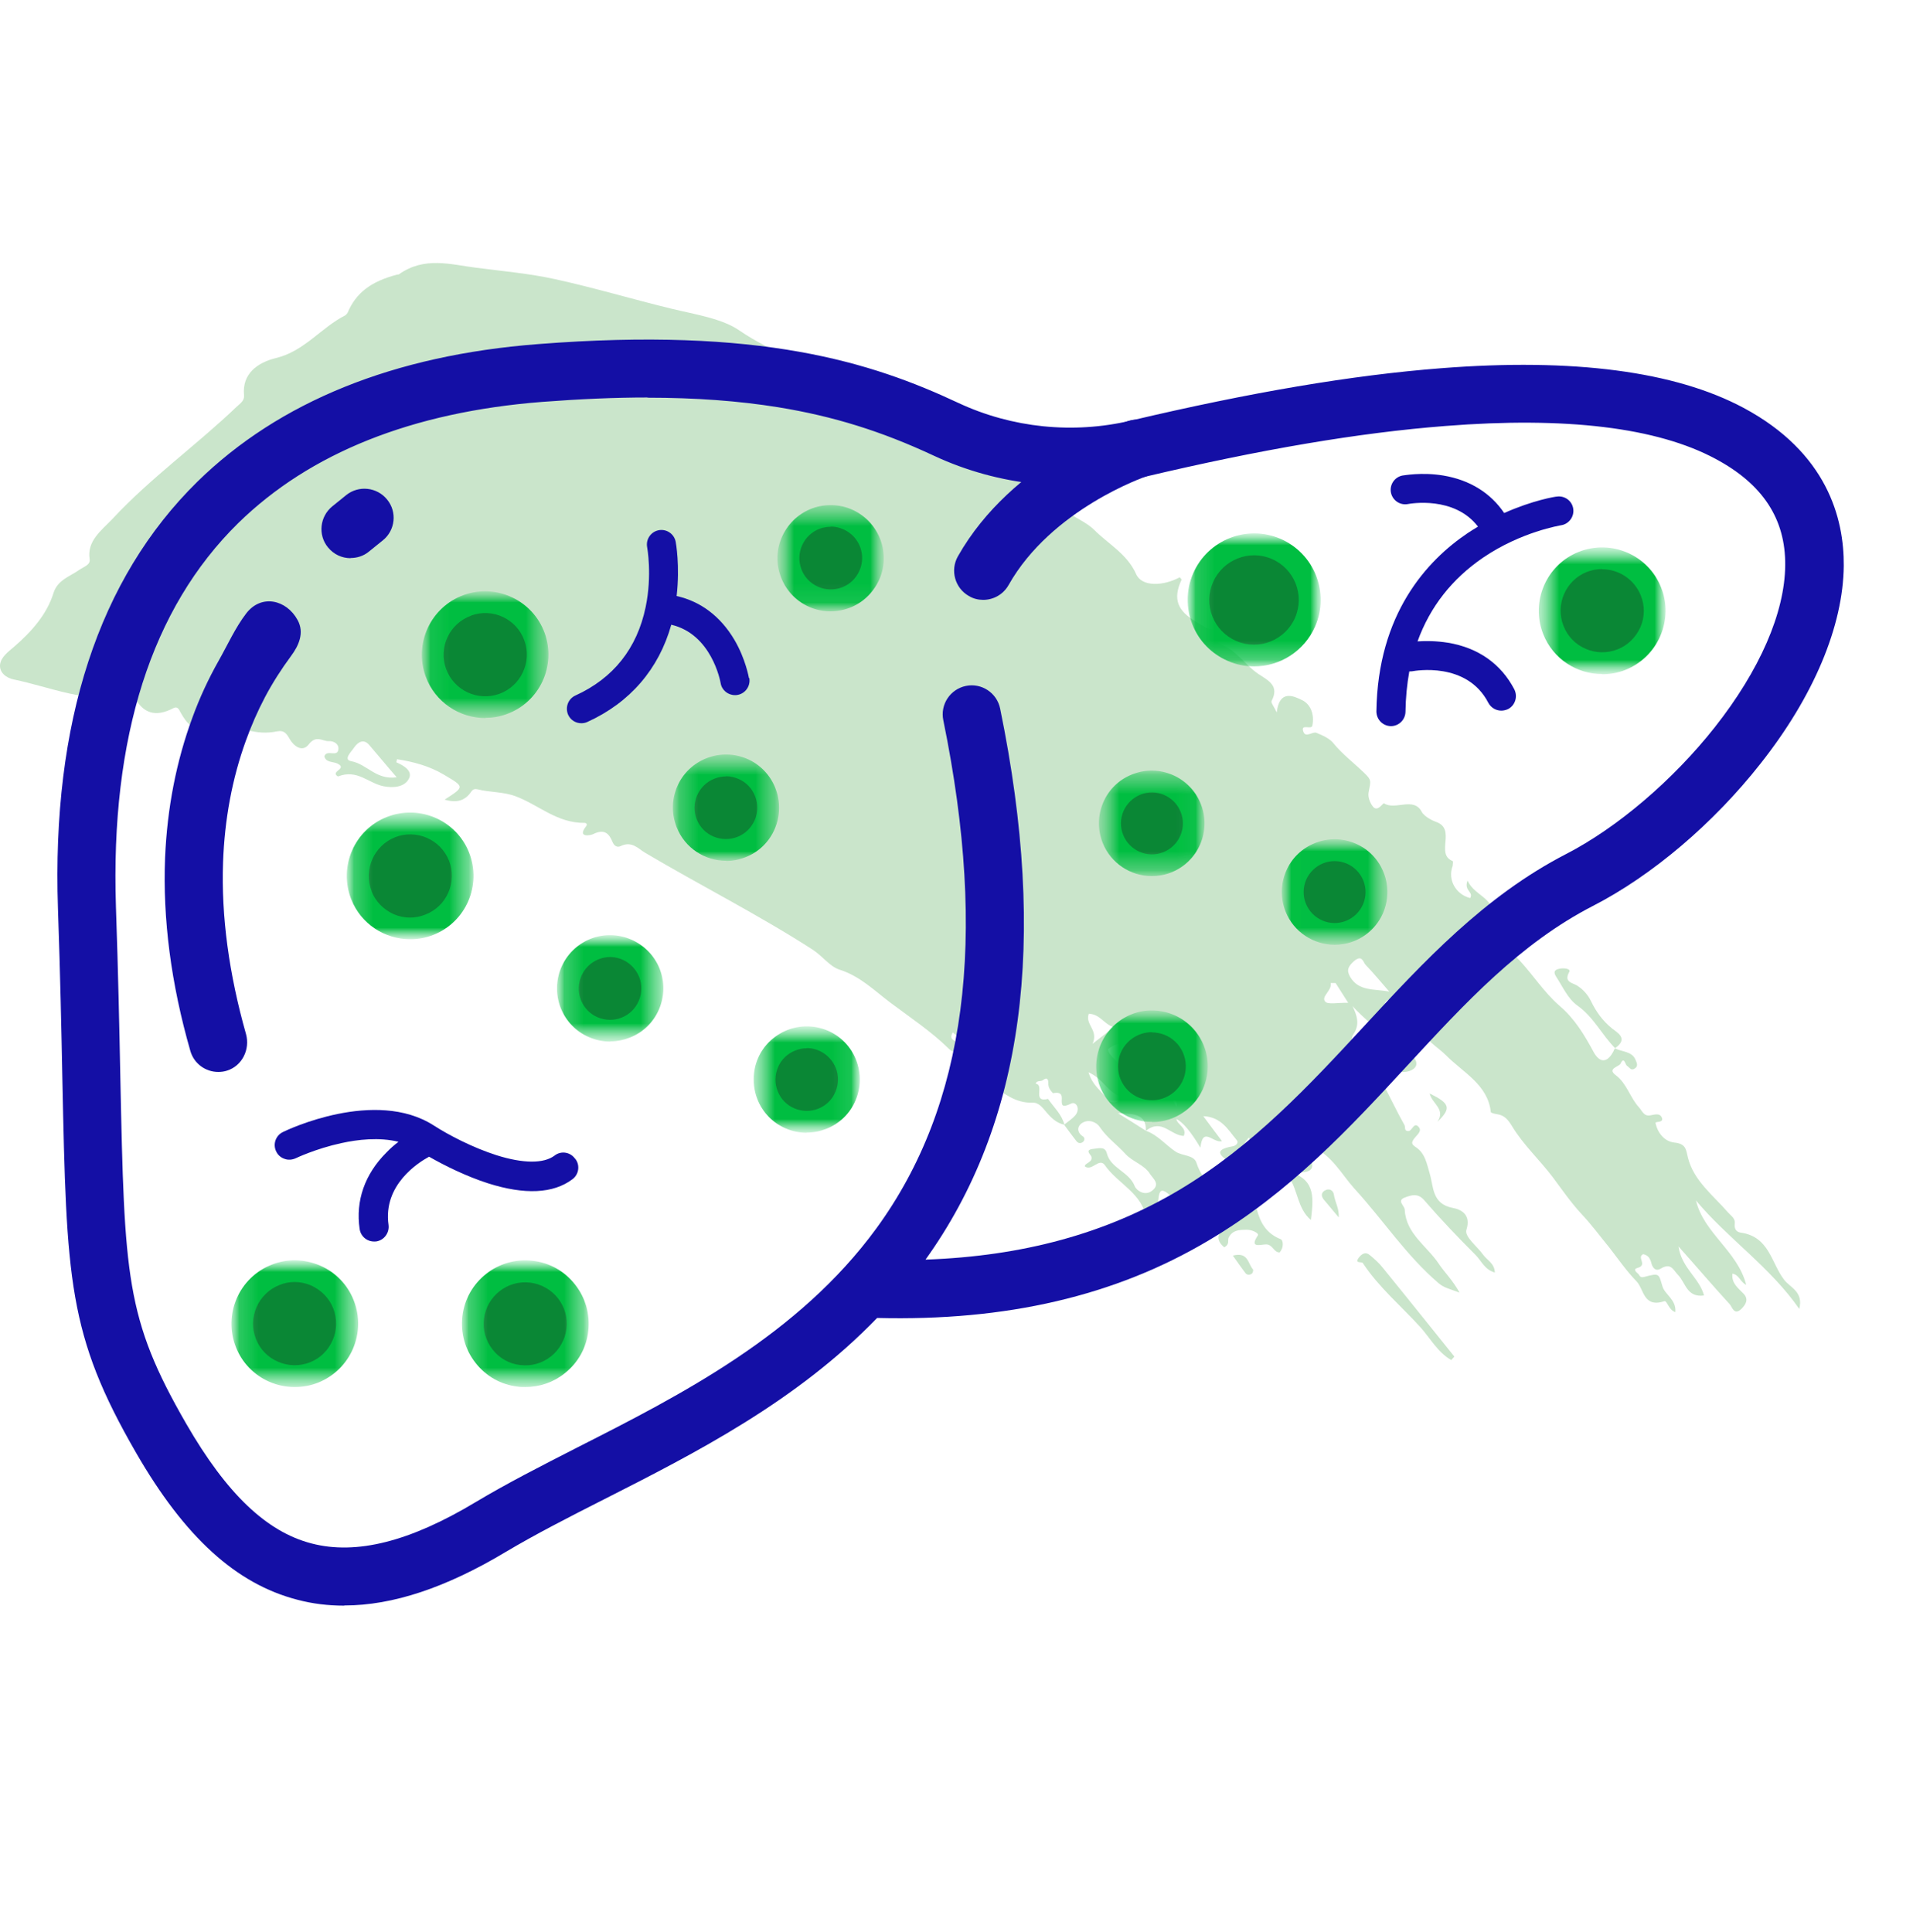 <?xml version="1.0" encoding="UTF-8"?> <svg xmlns="http://www.w3.org/2000/svg" width="100" height="101" viewBox="0 0 100 101" fill="none"><path d="M56.901 56.054C57.111 56.774 57.621 57.059 57.906 57.494C57.981 57.614 58.221 57.674 58.431 57.569C58.566 57.494 58.581 57.329 58.461 57.269C57.876 57.029 57.651 56.399 56.901 56.054ZM69.816 51.389H69.561C69.636 51.794 69.036 52.094 69.276 52.364C69.411 52.529 69.966 52.409 70.476 52.424C70.206 52.004 70.011 51.689 69.816 51.389ZM56.916 52.994C56.706 53.579 57.441 53.834 57.111 54.569C57.606 54.179 57.861 53.984 58.221 53.699C57.696 53.534 57.516 53.024 56.916 52.994ZM72.636 51.854C72.186 51.344 71.811 50.879 71.391 50.444C71.256 50.309 71.211 49.874 70.776 50.249C70.476 50.519 70.371 50.714 70.581 51.074C71.031 51.839 71.856 51.689 72.636 51.839V51.854ZM20.736 40.634C20.226 40.049 19.776 39.494 19.296 38.939C19.011 38.609 18.711 38.789 18.516 39.074C18.366 39.299 17.916 39.719 18.366 39.794C19.206 39.959 19.656 40.784 20.736 40.634ZM59.046 55.739C59.466 56.849 61.026 56.804 61.506 57.854C61.566 57.074 60.786 56.789 60.621 56.219C60.366 55.334 59.766 55.469 59.076 55.664C59.166 55.499 59.241 55.349 59.316 55.199C59.031 54.944 58.896 55.499 58.656 55.319C58.416 55.049 59.001 54.869 58.776 54.584C58.461 54.509 58.176 54.644 57.921 54.854C57.981 55.259 58.431 55.394 58.521 55.784C58.611 56.099 58.866 55.814 59.046 55.739ZM84.426 54.809C84.786 54.989 85.311 54.959 85.491 55.394C85.551 55.544 85.671 55.739 85.431 55.874C85.251 55.979 85.176 55.799 85.056 55.724C84.951 55.664 84.906 55.199 84.711 55.604C84.636 55.769 83.991 55.859 84.456 56.204C85.041 56.639 85.206 57.374 85.671 57.884C85.851 58.079 85.926 58.379 86.286 58.304C86.526 58.259 86.766 58.184 86.871 58.424C86.991 58.724 86.511 58.604 86.541 58.709C86.646 59.219 87.006 59.669 87.516 59.729C88.146 59.789 88.131 60.104 88.236 60.524C88.536 61.724 89.556 62.489 90.336 63.389C90.516 63.584 90.726 63.704 90.681 63.989C90.651 64.244 90.771 64.409 90.996 64.439C92.496 64.649 92.586 66.029 93.261 66.899C93.576 67.319 94.281 67.514 94.056 68.429C92.526 66.224 90.306 64.739 88.656 62.759C89.061 64.469 90.831 65.399 91.281 67.169C90.951 67.004 90.921 66.644 90.561 66.584C90.501 67.094 90.876 67.349 91.146 67.634C91.416 67.919 91.266 68.189 91.041 68.414C90.651 68.804 90.546 68.324 90.426 68.189C89.556 67.244 88.731 66.269 87.741 65.159C87.906 66.299 88.836 66.809 89.076 67.724C88.176 67.844 88.116 67.064 87.726 66.659C87.456 66.389 87.366 65.984 86.796 66.329C86.541 66.479 86.391 66.269 86.331 66.059C86.271 65.819 86.181 65.624 85.896 65.564C85.536 65.729 86.151 66.134 85.596 66.284C85.326 66.359 85.566 66.524 85.641 66.599C85.716 66.674 85.716 66.824 85.971 66.749C86.751 66.539 86.706 66.584 86.901 67.244C87.036 67.694 87.636 67.934 87.576 68.594C87.231 68.489 87.141 67.979 87.006 68.024C85.896 68.384 85.941 67.394 85.551 66.989C85.026 66.449 84.591 65.819 84.126 65.219C83.646 64.634 83.196 64.019 82.671 63.464C82.116 62.864 81.651 62.189 81.171 61.544C80.481 60.629 79.626 59.849 79.041 58.874C78.846 58.559 78.666 58.304 78.246 58.244C78.141 58.229 77.946 58.184 77.931 58.139C77.781 56.699 76.476 56.069 75.591 55.169C75.096 54.674 74.451 54.404 74.241 53.579C74.136 53.144 73.386 52.679 72.831 52.319C72.621 52.184 72.426 52.289 72.381 52.484C72.336 52.694 71.976 52.934 72.216 53.099C72.951 53.609 72.921 54.644 73.731 55.124C73.911 55.229 74.226 55.619 73.896 55.874C73.536 56.159 72.846 56.039 72.771 55.829C72.486 55.034 71.481 54.749 71.376 53.834C71.886 53.909 71.946 54.479 72.516 54.599C72.081 53.729 71.271 53.264 70.701 52.589C70.926 53.084 71.106 53.534 70.746 54.074C70.611 54.269 70.656 54.479 70.821 54.644C72.051 55.814 72.606 57.389 73.416 58.814C73.476 58.919 73.386 59.144 73.626 59.129C73.821 59.129 73.926 58.574 74.196 58.964C74.316 59.159 74.046 59.354 73.926 59.519C73.746 59.759 73.806 59.834 74.031 59.984C74.496 60.299 74.586 60.839 74.736 61.349C74.946 62.039 74.841 62.939 75.951 63.149C76.371 63.224 76.911 63.494 76.656 64.289C76.536 64.649 77.226 65.159 77.541 65.609C77.736 65.879 78.126 66.044 78.141 66.524C77.601 66.374 77.436 65.909 77.136 65.609C76.206 64.679 75.291 63.719 74.436 62.729C74.121 62.369 73.776 62.474 73.461 62.594C72.981 62.759 73.416 63.014 73.431 63.239C73.491 64.499 74.601 65.144 75.216 66.074C75.516 66.524 75.921 66.899 76.296 67.574C75.771 67.379 75.486 67.319 75.216 67.094C73.506 65.639 72.306 63.779 70.806 62.144C70.131 61.394 69.651 60.419 68.571 59.924C68.511 60.104 68.376 60.284 68.421 60.374C68.961 61.409 68.136 61.274 67.506 61.304C67.476 61.394 67.446 61.484 67.416 61.559C66.846 61.484 66.171 61.484 66.771 60.674C65.721 60.809 65.466 60.179 65.286 59.459C64.416 60.479 65.226 61.109 65.586 61.829C65.136 61.844 64.806 61.454 64.311 61.634C64.236 61.664 64.086 61.484 63.996 61.364C63.951 61.289 64.041 61.244 64.146 61.199C64.551 61.019 64.521 61.019 64.296 60.809C63.996 60.509 63.231 60.134 64.446 59.924C64.611 59.894 64.776 59.729 64.641 59.594C64.191 59.054 63.846 58.394 62.901 58.349C63.216 58.769 63.531 59.204 63.876 59.654C63.426 59.789 62.871 58.844 62.751 59.999C62.241 59.144 61.821 58.649 61.491 58.499C61.551 58.814 62.061 58.949 61.881 59.384C61.176 59.354 60.741 58.454 59.901 59.114C59.931 58.184 59.166 58.229 58.446 58.199C58.926 58.499 59.421 58.799 59.901 59.114C60.531 59.339 60.936 59.864 61.461 60.209C61.806 60.434 62.406 60.374 62.541 60.779C62.946 62.069 64.131 62.654 65.151 63.374C65.346 63.374 65.541 63.344 65.691 63.194C65.871 63.899 66.186 64.484 66.951 64.784C67.071 64.829 67.131 65.204 66.891 65.474C66.576 65.474 66.531 65.054 66.186 65.054C65.901 65.054 65.286 65.279 65.751 64.589C65.841 64.469 65.421 64.274 65.166 64.289C64.821 64.289 64.446 64.289 64.236 64.679C64.146 64.829 64.311 65.039 63.996 65.204C63.201 64.544 64.191 64.094 64.431 63.494C63.546 63.599 63.051 63.119 62.646 62.519C62.406 62.159 62.166 61.904 61.716 62.414C61.626 62.519 61.341 62.654 61.311 62.639C60.396 61.679 60.651 62.744 60.456 63.104C60.336 63.314 60.141 63.494 59.931 63.749C59.751 62.384 58.431 61.889 57.756 60.914C57.456 60.494 57.081 61.259 56.706 60.974C56.706 60.794 57.141 60.764 57.051 60.464C57.021 60.359 56.661 60.104 57.171 60.059C57.456 60.029 57.771 59.924 57.861 60.299C58.056 61.079 59.031 61.259 59.316 62.009C59.406 62.234 59.871 62.579 60.276 62.204C60.636 61.874 60.276 61.619 60.111 61.364C59.811 60.884 59.196 60.734 58.821 60.314C58.401 59.849 57.861 59.474 57.501 58.934C57.321 58.649 56.916 58.499 56.586 58.694C56.286 58.874 56.286 59.204 56.616 59.414C56.721 59.489 56.706 59.639 56.586 59.714C56.451 59.804 56.331 59.744 56.256 59.639C56.046 59.369 55.836 59.084 55.626 58.799C55.821 58.634 56.046 58.499 56.211 58.304C56.496 57.959 56.241 57.569 56.001 57.689C55.476 57.944 55.491 57.764 55.506 57.404C55.506 57.104 55.281 57.104 55.041 57.149C54.906 56.999 54.786 56.849 54.801 56.609C54.801 56.474 54.756 56.279 54.531 56.459C54.411 56.564 54.186 56.459 54.141 56.654C54.621 56.714 53.931 57.659 54.786 57.449C55.086 57.884 55.506 58.259 55.641 58.799C55.221 58.709 54.951 58.439 54.696 58.139C54.501 57.914 54.306 57.629 53.976 57.644C53.076 57.674 52.506 57.164 51.816 56.714C52.356 56.534 52.491 56.309 52.056 55.949C51.291 55.319 50.571 54.644 49.806 53.969C49.596 54.329 49.866 54.359 49.971 54.464C50.091 54.599 50.271 54.719 50.061 54.899C49.896 55.049 49.731 54.959 49.581 54.809C48.666 53.909 47.571 53.189 46.536 52.409C45.696 51.779 44.961 51.029 43.866 50.684C43.371 50.519 42.996 49.979 42.486 49.649C39.651 47.819 36.606 46.289 33.696 44.564C33.351 44.354 33.021 43.949 32.436 44.234C32.256 44.324 32.091 44.204 32.016 44.009C31.851 43.604 31.611 43.304 31.011 43.604C30.906 43.664 30.141 43.829 30.636 43.199C30.711 43.109 30.666 43.019 30.561 43.019C29.106 43.034 28.161 42.074 26.946 41.624C26.301 41.384 25.611 41.429 24.966 41.264C24.831 41.234 24.726 41.249 24.636 41.384C24.306 41.864 23.886 41.984 23.241 41.804C24.306 41.114 24.291 41.144 23.181 40.484C22.446 40.049 21.621 39.824 20.751 39.689C20.751 39.749 20.706 39.854 20.721 39.854C21.111 40.019 21.576 40.304 21.381 40.694C21.156 41.159 20.541 41.204 20.031 41.099C19.251 40.934 18.666 40.199 17.676 40.589C17.646 40.589 17.571 40.529 17.556 40.484C17.466 40.289 18.126 40.154 17.631 39.914C17.406 39.809 17.031 39.869 16.956 39.539C17.076 39.149 17.661 39.629 17.691 39.149C17.706 38.879 17.436 38.729 17.181 38.744C16.851 38.759 16.536 38.399 16.131 38.924C15.786 39.359 15.336 38.969 15.156 38.654C14.991 38.369 14.871 38.159 14.481 38.234C13.386 38.459 12.486 38.054 11.616 37.634C11.346 37.499 11.121 37.484 10.911 37.664C10.101 38.339 9.771 37.814 9.456 37.274C9.366 37.124 9.306 36.899 9.066 37.019C8.121 37.514 7.491 37.274 7.056 36.494C6.981 36.359 6.816 36.374 6.636 36.404C4.491 36.764 2.661 35.924 0.711 35.519C0.336 35.444 -0.054 35.159 0.006 34.724C0.066 34.334 0.426 34.079 0.756 33.794C1.656 33.014 2.451 32.114 2.796 31.004C3.006 30.314 3.666 30.134 4.146 29.789C4.386 29.624 4.731 29.534 4.686 29.234C4.536 28.274 5.301 27.734 5.886 27.119C7.866 24.989 10.281 23.264 12.381 21.254C12.576 21.074 12.786 20.939 12.756 20.654C12.651 19.544 13.446 18.959 14.421 18.719C15.921 18.359 16.776 17.129 18.051 16.484C18.096 16.454 18.141 16.394 18.171 16.349C18.606 15.314 19.386 14.714 20.766 14.354C20.796 14.354 20.841 14.354 20.856 14.339C22.191 13.394 23.556 13.829 24.876 13.994C26.256 14.174 27.651 14.294 29.016 14.594C31.071 15.044 33.066 15.644 35.106 16.139C36.336 16.439 37.761 16.649 38.676 17.294C40.386 18.464 42.381 19.064 44.211 19.964C45.261 20.474 46.476 20.729 47.421 21.404C48.381 22.094 49.611 22.394 50.466 23.234C51.066 23.834 52.146 23.894 52.611 24.689C52.686 24.809 53.016 24.854 53.226 24.824C53.856 24.734 54.201 24.944 54.306 25.499C54.306 25.529 54.306 25.559 54.306 25.589C54.501 26.204 55.266 26.279 55.701 26.684C56.076 27.029 56.766 27.269 57.201 27.704C57.951 28.454 58.926 28.964 59.391 30.014C59.691 30.689 60.801 30.644 61.671 30.179C61.701 30.224 61.776 30.284 61.761 30.314C61.296 31.319 61.551 31.934 62.526 32.504C62.871 32.699 63.141 32.939 63.561 32.894C64.146 32.834 64.071 33.359 64.416 33.509C64.086 33.719 63.951 33.374 63.711 33.509C63.711 33.554 63.681 33.644 63.711 33.644C64.611 33.944 65.046 34.739 65.781 35.234C66.306 35.579 66.891 35.849 66.471 36.644C66.426 36.734 66.576 36.899 66.741 37.244C66.876 36.014 67.656 36.404 68.031 36.584C68.511 36.794 68.721 37.349 68.601 37.934C68.556 38.174 67.956 37.799 68.136 38.264C68.256 38.579 68.616 38.234 68.811 38.309C69.141 38.444 69.516 38.609 69.711 38.864C70.176 39.434 70.776 39.884 71.301 40.394C71.706 40.784 71.661 40.799 71.541 41.429C71.496 41.669 71.616 41.969 71.766 42.164C72.021 42.479 72.291 41.954 72.351 41.999C72.936 42.374 73.896 41.639 74.316 42.434C74.466 42.719 74.961 42.929 75.051 42.959C76.161 43.334 75.006 44.639 75.936 45.014C75.966 45.014 75.951 45.179 75.936 45.269C75.666 45.974 76.086 46.754 76.851 46.949C77.046 46.619 76.506 46.574 76.716 46.034C77.076 46.889 78.366 46.964 77.931 48.179C77.826 48.494 78.111 48.509 78.351 48.359C78.576 48.224 78.741 48.029 78.951 47.864C79.086 47.759 79.281 47.699 79.386 47.834C79.476 47.969 79.461 48.164 79.506 48.329C78.621 48.284 79.266 48.839 79.116 49.019C78.636 49.634 79.176 49.934 79.431 50.204C80.151 50.984 80.721 51.884 81.516 52.574C82.326 53.264 82.821 54.104 83.301 54.989C83.601 55.544 84.006 55.634 84.366 54.914H84.351L84.426 54.809Z" fill="#CAE5CB"></path><path d="M75.861 71.1C75.156 70.695 74.766 69.96 74.256 69.39C73.251 68.28 72.066 67.29 71.241 66.03C71.181 65.94 70.791 66.075 71.031 65.745C71.196 65.535 71.391 65.43 71.601 65.61C71.856 65.82 72.096 66.03 72.291 66.285C73.551 67.83 74.781 69.375 76.026 70.92C75.966 70.98 75.921 71.04 75.861 71.1Z" fill="#CAE5CB"></path><path d="M84.441 54.809C83.736 54.104 83.316 53.174 82.446 52.559C81.966 52.214 81.696 51.599 81.366 51.089C81.261 50.924 81.141 50.714 81.531 50.639C81.771 50.594 82.131 50.639 82.026 50.819C81.741 51.329 82.176 51.374 82.416 51.509C82.761 51.719 83.016 52.019 83.166 52.334C83.436 52.889 83.766 53.354 84.261 53.759C84.516 53.969 85.161 54.284 84.426 54.794H84.441V54.809Z" fill="#CAE5CB"></path><path d="M67.386 61.544C67.416 61.454 67.446 61.364 67.476 61.289C68.811 61.694 68.646 62.729 68.526 63.779C67.821 63.179 67.851 62.234 67.386 61.544Z" fill="#CAE5CB"></path><path d="M65.706 63.149C65.556 63.314 65.361 63.329 65.166 63.329C65.166 63.104 65.181 62.864 65.196 62.639C66.261 62.654 65.271 62.024 65.571 61.799C65.781 62.024 66.186 61.499 66.396 62.009C66.666 62.684 65.826 62.729 65.721 63.149H65.706Z" fill="#CAE5CB"></path><path d="M69.981 63.644C69.726 63.329 69.456 63.029 69.201 62.714C69.081 62.564 69.036 62.384 69.231 62.249C69.501 62.084 69.696 62.249 69.726 62.444C69.786 62.849 70.011 63.179 69.981 63.644Z" fill="#CAE5CB"></path><path d="M64.446 65.64C65.256 65.43 65.226 66.06 65.496 66.36C65.526 66.39 65.496 66.54 65.436 66.585C65.316 66.675 65.166 66.645 65.106 66.555C64.896 66.285 64.701 66 64.446 65.64Z" fill="#CAE5CB"></path><path d="M75.141 58.649C75.591 57.974 74.841 57.689 74.736 57.164C75.801 57.689 75.876 57.929 75.141 58.649Z" fill="#CAE5CB"></path><g clip-path="url(#clip0_847_27708)"><path d="M17.99 83.939C17.15 83.939 16.33 83.84 15.54 83.629C12.34 82.799 9.66 80.359 7.12 75.96C3.54 69.76 3.48 66.93 3.26 56.389C3.21 53.859 3.15 50.999 3.03 47.499C2.7 37.76 5.16 30.25 10.32 25.18C14.59 21 20.58 18.57 28.12 17.989C39.73 17.079 45.55 18.93 50.11 21.07C52.9 22.369 56.09 22.7 59.11 21.989C65.38 20.509 70.69 19.61 75.33 19.25C82.25 18.709 87.56 19.41 91.14 21.32C95.51 23.66 96.4 27.099 96.38 29.579C96.35 32.73 94.81 36.4 92.03 39.919C89.56 43.059 86.36 45.77 83.27 47.359C79.46 49.319 76.6 52.419 73.57 55.7C70.56 58.959 67.45 62.319 63.16 64.859C58.29 67.749 52.62 69.07 45.85 68.9C41.62 73.279 36.33 75.969 31.58 78.379C29.72 79.32 27.97 80.219 26.44 81.129C23.32 82.999 20.53 83.93 18 83.93M33.85 20.779C32.14 20.779 30.31 20.86 28.35 21.009C21.54 21.54 16.2 23.68 12.45 27.349C7.92 31.799 5.77 38.539 6.06 47.389C6.18 50.91 6.24 53.789 6.29 56.319C6.51 66.74 6.55 68.909 9.74 74.439C11.85 78.09 13.93 80.079 16.29 80.689C18.63 81.299 21.43 80.59 24.86 78.529C26.48 77.559 28.28 76.639 30.18 75.669C35.6 72.919 41.74 69.79 45.81 64.219C50.51 57.779 51.65 49.09 49.31 37.65C49.14 36.83 49.67 36.029 50.49 35.859C51.31 35.69 52.11 36.219 52.28 37.039C54.79 49.27 53.51 58.7 48.38 65.85C53.48 65.669 57.81 64.48 61.59 62.239C65.5 59.919 68.46 56.719 71.32 53.63C74.4 50.3 77.58 46.859 81.86 44.65C84.54 43.27 87.45 40.789 89.63 38.029C91.99 35.039 93.3 32.029 93.32 29.549C93.34 27.13 92.15 25.309 89.68 23.989C86.63 22.349 81.87 21.77 75.55 22.27C71.06 22.619 65.91 23.489 59.79 24.939C56.11 25.809 52.21 25.41 48.81 23.82C46.07 22.54 43.56 21.759 40.68 21.29C38.63 20.959 36.36 20.79 33.85 20.79" fill="#140FA5"></path><path d="M12.85 38.729C13.13 37.949 13.46 37.189 13.85 36.449C14.24 35.709 14.7 34.989 15.21 34.299C15.62 33.749 15.92 33.079 15.56 32.419C14.98 31.349 13.66 31.039 12.87 32.069C12.3 32.809 11.88 33.749 11.42 34.559C10.89 35.499 10.43 36.489 10.06 37.509C9.22 39.779 8.74 42.239 8.63 44.829C8.5 48.029 8.94 51.429 9.95 54.939C10.14 55.609 10.75 56.039 11.41 56.039C11.56 56.039 11.72 56.019 11.87 55.969C12.66 55.719 13.08 54.859 12.86 54.059C11.97 50.919 11.56 47.899 11.66 45.079C11.74 42.829 12.14 40.689 12.85 38.729Z" fill="#140FA5"></path><path d="M51.39 31.359C51.14 31.359 50.88 31.299 50.65 31.159C49.92 30.749 49.66 29.819 50.07 29.089C52.91 24.059 58.73 22.089 58.97 22.009C59.77 21.749 60.62 22.179 60.89 22.979C61.15 23.779 60.72 24.629 59.93 24.899C59.85 24.929 54.96 26.609 52.72 30.589C52.44 31.079 51.93 31.359 51.4 31.359" fill="#140FA5"></path><path d="M18.33 29.18C17.88 29.18 17.45 28.991 17.14 28.61C16.61 27.96 16.72 27 17.37 26.471L18.1 25.881C18.75 25.36 19.71 25.46 20.24 26.12C20.77 26.77 20.66 27.73 20.01 28.25L19.28 28.84C19 29.07 18.66 29.171 18.33 29.171" fill="#140FA5"></path><path d="M39.15 35.449C39.15 35.449 38.98 34.449 38.39 33.449C37.67 32.229 36.63 31.439 35.37 31.159C35.55 29.579 35.33 28.369 35.32 28.319C35.24 27.909 34.84 27.639 34.43 27.719C34.02 27.799 33.75 28.199 33.83 28.609C33.83 28.619 34.1 30.059 33.75 31.739C33.3 33.899 32.06 35.459 30.08 36.359C29.7 36.529 29.53 36.979 29.7 37.369C29.83 37.649 30.1 37.809 30.39 37.809C30.5 37.809 30.6 37.789 30.71 37.739C32.93 36.729 34.44 34.979 35.09 32.659C37.19 33.149 37.65 35.589 37.67 35.709C37.73 36.079 38.05 36.339 38.42 36.339C38.46 36.339 38.51 36.339 38.55 36.329C38.96 36.259 39.24 35.869 39.17 35.449" fill="#140FA5"></path><path d="M30.05 60.56C29.8 60.22 29.32 60.15 28.99 60.41C28.42 60.84 27.34 60.83 25.95 60.39C24.7 59.99 23.44 59.33 22.68 58.84C19.62 56.87 14.98 59.08 14.79 59.18C14.41 59.36 14.25 59.82 14.44 60.2C14.53 60.39 14.69 60.52 14.87 60.58C15.05 60.65 15.26 60.64 15.46 60.55C15.46 60.55 16.5 60.05 17.84 59.76C18.7 59.57 19.82 59.44 20.83 59.69C20.62 59.85 20.41 60.03 20.2 60.25C19.07 61.38 18.58 62.77 18.8 64.25C18.84 64.54 19.04 64.77 19.3 64.86C19.41 64.9 19.53 64.91 19.66 64.9C20.08 64.84 20.36 64.45 20.31 64.04C20.01 61.93 21.89 60.76 22.43 60.47C23.27 60.95 24.39 61.5 25.51 61.86C27.43 62.47 28.92 62.4 29.92 61.65C30.26 61.4 30.33 60.92 30.08 60.59" fill="#140FA5"></path><path d="M82.24 26.6C82.18 26.18 81.79 25.9 81.38 25.96C81.31 25.96 80.13 26.15 78.63 26.82C77.92 25.77 76.83 25.09 75.45 24.86C74.31 24.67 73.35 24.86 73.31 24.86C72.9 24.94 72.63 25.34 72.71 25.75C72.79 26.16 73.19 26.43 73.6 26.35C73.71 26.33 76.02 25.91 77.26 27.53C77.08 27.64 76.9 27.75 76.72 27.87C74.58 29.31 72.02 32.1 71.95 37.19C71.95 37.61 72.28 37.95 72.7 37.96H72.71C73.12 37.96 73.46 37.63 73.47 37.21C73.48 36.47 73.55 35.77 73.67 35.1C73.73 35.1 73.78 35.1 73.84 35.09C73.95 35.07 76.68 34.57 77.8 36.74C77.94 37 78.2 37.15 78.48 37.15C78.6 37.15 78.72 37.12 78.83 37.07C79.2 36.88 79.35 36.42 79.16 36.04C78.47 34.71 77.27 33.86 75.69 33.6C75.06 33.5 74.5 33.5 74.1 33.53C74.75 31.73 75.9 30.26 77.53 29.15C79.53 27.79 81.57 27.47 81.6 27.46C82.01 27.4 82.3 27.01 82.24 26.6Z" fill="#140FA5"></path><mask id="mask0_847_27708" style="mask-type:luminance" maskUnits="userSpaceOnUse" x="62" y="27" width="8" height="8"><path d="M69.04 27.891H62.08V34.841H69.04V27.891Z" fill="white"></path></mask><g mask="url(#mask0_847_27708)"><mask id="mask1_847_27708" style="mask-type:luminance" maskUnits="userSpaceOnUse" x="62" y="27" width="8" height="8"><path d="M69.04 27.891H62.08V34.841H69.04V27.891Z" fill="white"></path></mask><g mask="url(#mask1_847_27708)"><path d="M64.41 34.03C62.93 33.39 62.26 31.68 62.89 30.21C63.53 28.74 65.24 28.06 66.71 28.7C68.18 29.34 68.86 31.05 68.23 32.52C67.59 33.99 65.88 34.67 64.41 34.03Z" fill="#0A8735"></path><path d="M65.56 34.84C65.1 34.84 64.63 34.75 64.18 34.55C63.33 34.18 62.67 33.51 62.33 32.64C61.99 31.78 62 30.83 62.37 29.98C63.13 28.22 65.18 27.41 66.94 28.17C67.79 28.54 68.45 29.22 68.79 30.08C69.13 30.94 69.12 31.89 68.75 32.74C68.18 34.05 66.9 34.84 65.55 34.84M64.63 33.51C65.81 34.02 67.19 33.47 67.7 32.29C68.21 31.11 67.67 29.73 66.48 29.22C65.3 28.71 63.92 29.26 63.41 30.44C63.16 31.01 63.15 31.65 63.38 32.23C63.61 32.81 64.05 33.26 64.63 33.51Z" fill="#00BE41"></path></g></g><mask id="mask2_847_27708" style="mask-type:luminance" maskUnits="userSpaceOnUse" x="12" y="65" width="7" height="8"><path d="M18.71 65.881H12.09V72.511H18.71V65.881Z" fill="white"></path></mask><g mask="url(#mask2_847_27708)"><mask id="mask3_847_27708" style="mask-type:luminance" maskUnits="userSpaceOnUse" x="12" y="65" width="7" height="8"><path d="M18.71 65.881H12.09V72.511H18.71V65.881Z" fill="white"></path></mask><g mask="url(#mask3_847_27708)"><path d="M12.85 70.21C12.29 68.8 12.98 67.21 14.39 66.65C15.8 66.09 17.39 66.78 17.95 68.19C18.51 69.6 17.82 71.19 16.41 71.75C15 72.31 13.41 71.62 12.85 70.21Z" fill="#0A8735"></path><path d="M15.4 72.51C14.95 72.51 14.51 72.42 14.09 72.24C13.28 71.89 12.65 71.24 12.33 70.42C11.66 68.72 12.49 66.79 14.19 66.12C15.01 65.79 15.91 65.81 16.73 66.16C17.54 66.51 18.17 67.16 18.49 67.98C19.16 69.68 18.33 71.6 16.63 72.28C16.23 72.44 15.82 72.51 15.41 72.51M15.4 67.02C15.13 67.02 14.86 67.07 14.6 67.18C13.49 67.62 12.94 68.89 13.38 70C13.59 70.54 14 70.96 14.54 71.19C15.07 71.42 15.66 71.43 16.2 71.22C16.74 71.01 17.16 70.59 17.39 70.06C17.62 69.53 17.63 68.94 17.42 68.4C17.21 67.86 16.79 67.44 16.26 67.2C15.98 67.08 15.69 67.02 15.4 67.02Z" fill="#00BE41"></path></g></g><mask id="mask4_847_27708" style="mask-type:luminance" maskUnits="userSpaceOnUse" x="57" y="52" width="7" height="7"><path d="M63.13 52.82H57.3V58.65H63.13V52.82Z" fill="white"></path></mask><g mask="url(#mask4_847_27708)"><mask id="mask5_847_27708" style="mask-type:luminance" maskUnits="userSpaceOnUse" x="57" y="52" width="7" height="7"><path d="M63.13 52.82H57.3V58.65H63.13V52.82Z" fill="white"></path></mask><g mask="url(#mask5_847_27708)"><path d="M57.9 55.329C58.12 54.059 59.34 53.209 60.62 53.429C61.89 53.659 62.74 54.869 62.52 56.149C62.29 57.419 61.08 58.269 59.8 58.049C58.52 57.819 57.68 56.609 57.9 55.329Z" fill="#0A8735"></path><path d="M60.22 58.65C60.05 58.65 59.88 58.64 59.71 58.61C58.94 58.47 58.28 58.05 57.83 57.41C57.38 56.77 57.21 56 57.35 55.23C57.49 54.47 57.91 53.8 58.55 53.35C59.19 52.9 59.96 52.73 60.73 52.87C62.31 53.15 63.37 54.66 63.09 56.25C62.95 57.02 62.53 57.68 61.89 58.13C61.4 58.48 60.82 58.66 60.23 58.66M60.21 53.96C59.85 53.96 59.5 54.07 59.2 54.28C58.81 54.55 58.55 54.96 58.47 55.43C58.39 55.9 58.49 56.37 58.76 56.76C59.03 57.15 59.44 57.41 59.9 57.49C60.37 57.57 60.84 57.47 61.23 57.2C61.62 56.93 61.88 56.52 61.96 56.06C62.04 55.59 61.94 55.12 61.67 54.73C61.4 54.34 60.99 54.08 60.53 54C60.42 53.98 60.32 53.97 60.22 53.97" fill="#00BE41"></path></g></g><mask id="mask6_847_27708" style="mask-type:luminance" maskUnits="userSpaceOnUse" x="67" y="43" width="6" height="7"><path d="M72.53 43.881H67.01V49.401H72.53V43.881Z" fill="white"></path></mask><g mask="url(#mask6_847_27708)"><mask id="mask7_847_27708" style="mask-type:luminance" maskUnits="userSpaceOnUse" x="67" y="43" width="6" height="7"><path d="M72.53 43.881H67.01V49.401H72.53V43.881Z" fill="white"></path></mask><g mask="url(#mask7_847_27708)"><path d="M67.73 47.44C67.28 46.32 67.83 45.05 68.96 44.6C70.08 44.15 71.35 44.7 71.8 45.83C72.24 46.95 71.69 48.23 70.57 48.67C69.45 49.11 68.18 48.56 67.73 47.44Z" fill="#0A8735"></path><path d="M69.77 49.39C68.67 49.39 67.63 48.73 67.2 47.65C66.93 46.96 66.94 46.22 67.23 45.54C67.52 44.86 68.06 44.34 68.75 44.07C69.43 43.8 70.18 43.81 70.86 44.1C71.54 44.39 72.06 44.93 72.33 45.62C72.89 47.03 72.2 48.64 70.78 49.2C70.45 49.33 70.1 49.39 69.77 49.39ZM68.26 47.23C68.59 48.06 69.53 48.47 70.36 48.14C71.19 47.81 71.6 46.87 71.27 46.04C71.11 45.64 70.8 45.32 70.41 45.15C70.01 44.98 69.57 44.97 69.17 45.13C68.77 45.29 68.45 45.6 68.28 45.99C68.11 46.38 68.1 46.83 68.26 47.23Z" fill="#00BE41"></path></g></g><mask id="mask8_847_27708" style="mask-type:luminance" maskUnits="userSpaceOnUse" x="24" y="65" width="7" height="8"><path d="M30.76 65.891H24.14V72.511H30.76V65.891Z" fill="white"></path></mask><g mask="url(#mask8_847_27708)"><mask id="mask9_847_27708" style="mask-type:luminance" maskUnits="userSpaceOnUse" x="24" y="65" width="7" height="8"><path d="M30.76 65.891H24.14V72.511H30.76V65.891Z" fill="white"></path></mask><g mask="url(#mask9_847_27708)"><path d="M27.13 71.921C25.63 71.74 24.55 70.38 24.73 68.88C24.91 67.38 26.27 66.3 27.78 66.481C29.28 66.66 30.36 68.02 30.18 69.52C30 71.031 28.64 72.1 27.14 71.921" fill="#0A8735"></path><path d="M27.46 72.511C27.33 72.511 27.2 72.511 27.07 72.491C26.19 72.391 25.41 71.951 24.86 71.251C24.31 70.551 24.07 69.691 24.17 68.811C24.38 67.001 26.03 65.691 27.85 65.911C28.73 66.011 29.51 66.451 30.06 67.151C30.61 67.851 30.85 68.711 30.75 69.591C30.65 70.471 30.21 71.251 29.51 71.801C28.92 72.271 28.2 72.511 27.46 72.511ZM27.2 71.361C27.78 71.431 28.34 71.271 28.8 70.911C29.25 70.551 29.54 70.031 29.61 69.461C29.68 68.881 29.52 68.321 29.16 67.861C28.8 67.411 28.28 67.121 27.71 67.051C26.52 66.911 25.44 67.761 25.3 68.951C25.23 69.521 25.39 70.091 25.75 70.551C26.11 71.011 26.63 71.301 27.2 71.361Z" fill="#00BE41"></path></g></g><mask id="mask10_847_27708" style="mask-type:luminance" maskUnits="userSpaceOnUse" x="40" y="26" width="7" height="6"><path d="M46.19 26.4H40.63V31.95H46.19V26.4Z" fill="white"></path></mask><g mask="url(#mask10_847_27708)"><mask id="mask11_847_27708" style="mask-type:luminance" maskUnits="userSpaceOnUse" x="40" y="26" width="7" height="6"><path d="M46.19 26.4H40.63V31.95H46.19V26.4Z" fill="white"></path></mask><g mask="url(#mask11_847_27708)"><path d="M41.51 28.059C42.13 27.009 43.48 26.659 44.53 27.279C45.58 27.899 45.93 29.249 45.31 30.299C44.69 31.349 43.34 31.699 42.29 31.079C41.24 30.459 40.89 29.109 41.51 28.059Z" fill="#0A8735"></path><path d="M43.41 31.96C42.92 31.96 42.44 31.83 42.01 31.58C41.37 31.2 40.92 30.6 40.73 29.88C40.54 29.16 40.65 28.41 41.03 27.77C41.81 26.45 43.51 26.01 44.83 26.79C45.47 27.17 45.92 27.77 46.11 28.49C46.29 29.21 46.19 29.96 45.81 30.59C45.43 31.23 44.83 31.69 44.11 31.87C43.88 31.93 43.64 31.96 43.41 31.96ZM43.42 27.54C43.28 27.54 43.14 27.56 43.01 27.59C42.59 27.7 42.23 27.97 42.01 28.35C41.79 28.73 41.73 29.17 41.84 29.59C41.95 30.02 42.22 30.37 42.6 30.59C42.98 30.81 43.42 30.87 43.84 30.76C44.27 30.65 44.62 30.38 44.84 30C45.3 29.22 45.04 28.22 44.26 27.76C44 27.61 43.72 27.53 43.43 27.53" fill="#00BE41"></path></g></g><mask id="mask12_847_27708" style="mask-type:luminance" maskUnits="userSpaceOnUse" x="22" y="30" width="7" height="8"><path d="M28.67 30.92H22.05V37.54H28.67V30.92Z" fill="white"></path></mask><g mask="url(#mask12_847_27708)"><mask id="mask13_847_27708" style="mask-type:luminance" maskUnits="userSpaceOnUse" x="22" y="30" width="7" height="8"><path d="M28.67 30.92H22.05V37.54H28.67V30.92Z" fill="white"></path></mask><g mask="url(#mask13_847_27708)"><path d="M24.43 31.649C25.85 31.129 27.43 31.869 27.95 33.289C28.47 34.709 27.73 36.289 26.31 36.799C24.89 37.319 23.31 36.579 22.79 35.159C22.27 33.729 23.01 32.159 24.43 31.639" fill="#0A8735"></path><path d="M25.37 37.539C24.02 37.539 22.74 36.709 22.25 35.359C21.63 33.639 22.51 31.739 24.23 31.11C25.95 30.489 27.85 31.38 28.47 33.09C29.09 34.8 28.21 36.709 26.49 37.33C26.12 37.469 25.73 37.529 25.36 37.529M24.62 32.19C23.49 32.599 22.91 33.849 23.32 34.969C23.73 36.099 24.98 36.679 26.11 36.27C27.23 35.859 27.82 34.609 27.41 33.48C27 32.349 25.75 31.77 24.63 32.179" fill="#00BE41"></path></g></g><mask id="mask14_847_27708" style="mask-type:luminance" maskUnits="userSpaceOnUse" x="80" y="28" width="8" height="8"><path d="M87.07 28.609H80.44V35.229H87.07V28.609Z" fill="white"></path></mask><g mask="url(#mask14_847_27708)"><mask id="mask15_847_27708" style="mask-type:luminance" maskUnits="userSpaceOnUse" x="80" y="28" width="8" height="8"><path d="M87.07 28.609H80.44V35.229H87.07V28.609Z" fill="white"></path></mask><g mask="url(#mask15_847_27708)"><path d="M81.2 32.94C80.64 31.53 81.33 29.94 82.74 29.38C84.15 28.82 85.74 29.51 86.3 30.92C86.86 32.33 86.17 33.92 84.76 34.48C83.35 35.04 81.76 34.35 81.2 32.94Z" fill="#0A8735"></path><path d="M83.75 35.239C82.43 35.239 81.18 34.449 80.67 33.149C80 31.449 80.83 29.519 82.53 28.849C84.23 28.179 86.16 29.009 86.83 30.709C87.16 31.529 87.14 32.429 86.79 33.249C86.44 34.059 85.79 34.689 84.97 35.019C84.57 35.179 84.16 35.249 83.75 35.249M83.75 29.749C83.48 29.749 83.21 29.799 82.95 29.899C81.84 30.339 81.29 31.609 81.73 32.719C81.94 33.259 82.35 33.689 82.89 33.919C83.42 34.149 84.01 34.159 84.55 33.949C85.09 33.739 85.51 33.319 85.75 32.789C85.98 32.259 85.99 31.669 85.77 31.129C85.43 30.279 84.61 29.759 83.75 29.759" fill="#00BE41"></path></g></g><mask id="mask16_847_27708" style="mask-type:luminance" maskUnits="userSpaceOnUse" x="18" y="42" width="7" height="8"><path d="M24.75 42.471H18.13V49.091H24.75V42.471Z" fill="white"></path></mask><g mask="url(#mask16_847_27708)"><mask id="mask17_847_27708" style="mask-type:luminance" maskUnits="userSpaceOnUse" x="18" y="42" width="7" height="8"><path d="M24.75 42.471H18.13V49.091H24.75V42.471Z" fill="white"></path></mask><g mask="url(#mask17_847_27708)"><path d="M18.89 46.79C18.33 45.38 19.02 43.79 20.43 43.23C21.84 42.67 23.43 43.36 23.99 44.77C24.55 46.18 23.86 47.77 22.45 48.33C21.04 48.89 19.45 48.2 18.89 46.79Z" fill="#0A8735"></path><path d="M21.44 49.1C20.12 49.1 18.87 48.31 18.36 47.011C17.69 45.31 18.52 43.38 20.22 42.711C21.92 42.041 23.85 42.87 24.52 44.571C25.19 46.27 24.36 48.2 22.66 48.87C22.26 49.031 21.85 49.1 21.44 49.1ZM19.42 46.59C19.63 47.13 20.05 47.55 20.58 47.791C21.11 48.02 21.7 48.031 22.24 47.81C22.78 47.6 23.21 47.191 23.44 46.651C23.67 46.12 23.68 45.52 23.47 44.99C23.03 43.88 21.76 43.331 20.65 43.77C19.54 44.211 18.99 45.48 19.43 46.59" fill="#00BE41"></path></g></g><mask id="mask18_847_27708" style="mask-type:luminance" maskUnits="userSpaceOnUse" x="39" y="53" width="6" height="7"><path d="M44.95 53.66H39.39V59.22H44.95V53.66Z" fill="white"></path></mask><g mask="url(#mask18_847_27708)"><mask id="mask19_847_27708" style="mask-type:luminance" maskUnits="userSpaceOnUse" x="39" y="53" width="6" height="7"><path d="M44.95 53.66H39.39V59.22H44.95V53.66Z" fill="white"></path></mask><g mask="url(#mask19_847_27708)"><path d="M40.12 57.26C39.67 56.13 40.22 54.84 41.36 54.39C42.49 53.94 43.78 54.5 44.23 55.63C44.68 56.76 44.12 58.05 42.99 58.5C41.86 58.95 40.57 58.4 40.12 57.26Z" fill="#0A8735"></path><path d="M42.17 59.22C41.79 59.22 41.42 59.14 41.07 58.99C40.39 58.7 39.86 58.15 39.59 57.46C39.32 56.77 39.33 56.01 39.62 55.33C39.91 54.65 40.46 54.13 41.15 53.85C41.84 53.58 42.59 53.59 43.27 53.88C43.95 54.17 44.48 54.72 44.75 55.41C45.02 56.1 45.01 56.85 44.72 57.53C44.43 58.21 43.89 58.74 43.2 59.01C42.87 59.14 42.52 59.21 42.18 59.21M42.17 54.8C41.97 54.8 41.77 54.84 41.57 54.92C41.16 55.08 40.84 55.39 40.67 55.79C40.5 56.19 40.49 56.64 40.65 57.04C40.81 57.45 41.12 57.77 41.52 57.94C41.92 58.11 42.37 58.12 42.77 57.96C43.18 57.8 43.5 57.49 43.67 57.08C43.84 56.68 43.85 56.23 43.69 55.83C43.43 55.19 42.82 54.79 42.17 54.79" fill="#00BE41"></path></g></g><mask id="mask20_847_27708" style="mask-type:luminance" maskUnits="userSpaceOnUse" x="57" y="40" width="6" height="6"><path d="M62.97 40.279H57.45V45.789H62.97V40.279Z" fill="white"></path></mask><g mask="url(#mask20_847_27708)"><mask id="mask21_847_27708" style="mask-type:luminance" maskUnits="userSpaceOnUse" x="57" y="40" width="6" height="6"><path d="M62.97 40.279H57.45V45.789H62.97V40.279Z" fill="white"></path></mask><g mask="url(#mask21_847_27708)"><path d="M58.18 43.85C57.73 42.73 58.28 41.461 59.41 41.011C60.53 40.56 61.8 41.111 62.25 42.24C62.69 43.361 62.14 44.641 61.02 45.081C59.9 45.52 58.63 44.971 58.18 43.85Z" fill="#0A8735"></path><path d="M60.21 45.8C59.11 45.8 58.07 45.14 57.64 44.06C57.37 43.37 57.38 42.63 57.67 41.95C57.96 41.27 58.5 40.75 59.19 40.48C60.6 39.92 62.21 40.61 62.77 42.03C63.33 43.44 62.64 45.05 61.22 45.61C60.89 45.74 60.54 45.8 60.21 45.8ZM58.71 43.64C59.04 44.47 59.98 44.88 60.81 44.55C61.64 44.22 62.05 43.28 61.72 42.45C61.39 41.62 60.45 41.21 59.62 41.54C59.22 41.7 58.9 42.01 58.73 42.4C58.56 42.79 58.55 43.24 58.71 43.64Z" fill="#00BE41"></path></g></g><mask id="mask22_847_27708" style="mask-type:luminance" maskUnits="userSpaceOnUse" x="35" y="39" width="6" height="7"><path d="M40.73 39.449H35.17V45.009H40.73V39.449Z" fill="white"></path></mask><g mask="url(#mask22_847_27708)"><mask id="mask23_847_27708" style="mask-type:luminance" maskUnits="userSpaceOnUse" x="35" y="39" width="6" height="7"><path d="M40.73 39.449H35.17V45.009H40.73V39.449Z" fill="white"></path></mask><g mask="url(#mask23_847_27708)"><path d="M35.89 43.039C35.44 41.909 35.99 40.619 37.13 40.169C38.26 39.719 39.55 40.279 40 41.409C40.45 42.539 39.89 43.829 38.76 44.279C37.63 44.729 36.34 44.179 35.89 43.039Z" fill="#0A8735"></path><path d="M37.95 44.999C36.85 44.999 35.8 44.339 35.37 43.239C35.1 42.549 35.11 41.799 35.4 41.119C35.69 40.439 36.24 39.909 36.93 39.639C37.62 39.369 38.37 39.379 39.05 39.669C39.73 39.959 40.26 40.509 40.53 41.199C40.8 41.889 40.79 42.649 40.5 43.329C40.21 44.009 39.67 44.539 38.98 44.809C38.65 44.939 38.3 45.009 37.96 45.009M37.95 40.589C37.75 40.589 37.54 40.629 37.34 40.709C36.5 41.039 36.09 41.999 36.42 42.829C36.58 43.239 36.89 43.559 37.29 43.729C37.69 43.899 38.14 43.909 38.55 43.749C38.96 43.589 39.27 43.279 39.45 42.879C39.62 42.479 39.63 42.029 39.47 41.619C39.31 41.209 39 40.889 38.6 40.719C38.39 40.629 38.17 40.579 37.95 40.579" fill="#00BE41"></path></g></g><mask id="mask24_847_27708" style="mask-type:luminance" maskUnits="userSpaceOnUse" x="29" y="48" width="6" height="7"><path d="M34.67 48.891H29.12V54.451H34.67V48.891Z" fill="white"></path></mask><g mask="url(#mask24_847_27708)"><mask id="mask25_847_27708" style="mask-type:luminance" maskUnits="userSpaceOnUse" x="29" y="48" width="6" height="7"><path d="M34.68 48.891H29.12V54.451H34.68V48.891Z" fill="white"></path></mask><g mask="url(#mask25_847_27708)"><path d="M29.84 52.481C29.39 51.351 29.94 50.061 31.08 49.611C32.21 49.161 33.5 49.721 33.95 50.851C34.4 51.981 33.84 53.271 32.71 53.721C31.58 54.171 30.29 53.621 29.84 52.481Z" fill="#0A8735"></path><path d="M31.89 54.45C31.51 54.45 31.14 54.37 30.79 54.22C30.11 53.93 29.58 53.38 29.31 52.69C28.75 51.27 29.44 49.65 30.87 49.08C32.29 48.52 33.91 49.22 34.48 50.64C34.75 51.33 34.74 52.08 34.45 52.76C34.16 53.44 33.62 53.97 32.93 54.24C32.6 54.37 32.25 54.44 31.91 54.44M31.89 50.03C31.69 50.03 31.49 50.07 31.29 50.15C30.45 50.48 30.04 51.44 30.37 52.28C30.53 52.69 30.84 53.01 31.24 53.18C31.64 53.35 32.09 53.36 32.49 53.2C33.33 52.87 33.74 51.91 33.41 51.07C33.15 50.43 32.54 50.03 31.89 50.03Z" fill="#00BE41"></path></g></g></g><defs><clipPath id="clip0_847_27708"><rect width="93.37" height="66.19" fill="white" transform="translate(3 17.75)"></rect></clipPath></defs></svg> 
